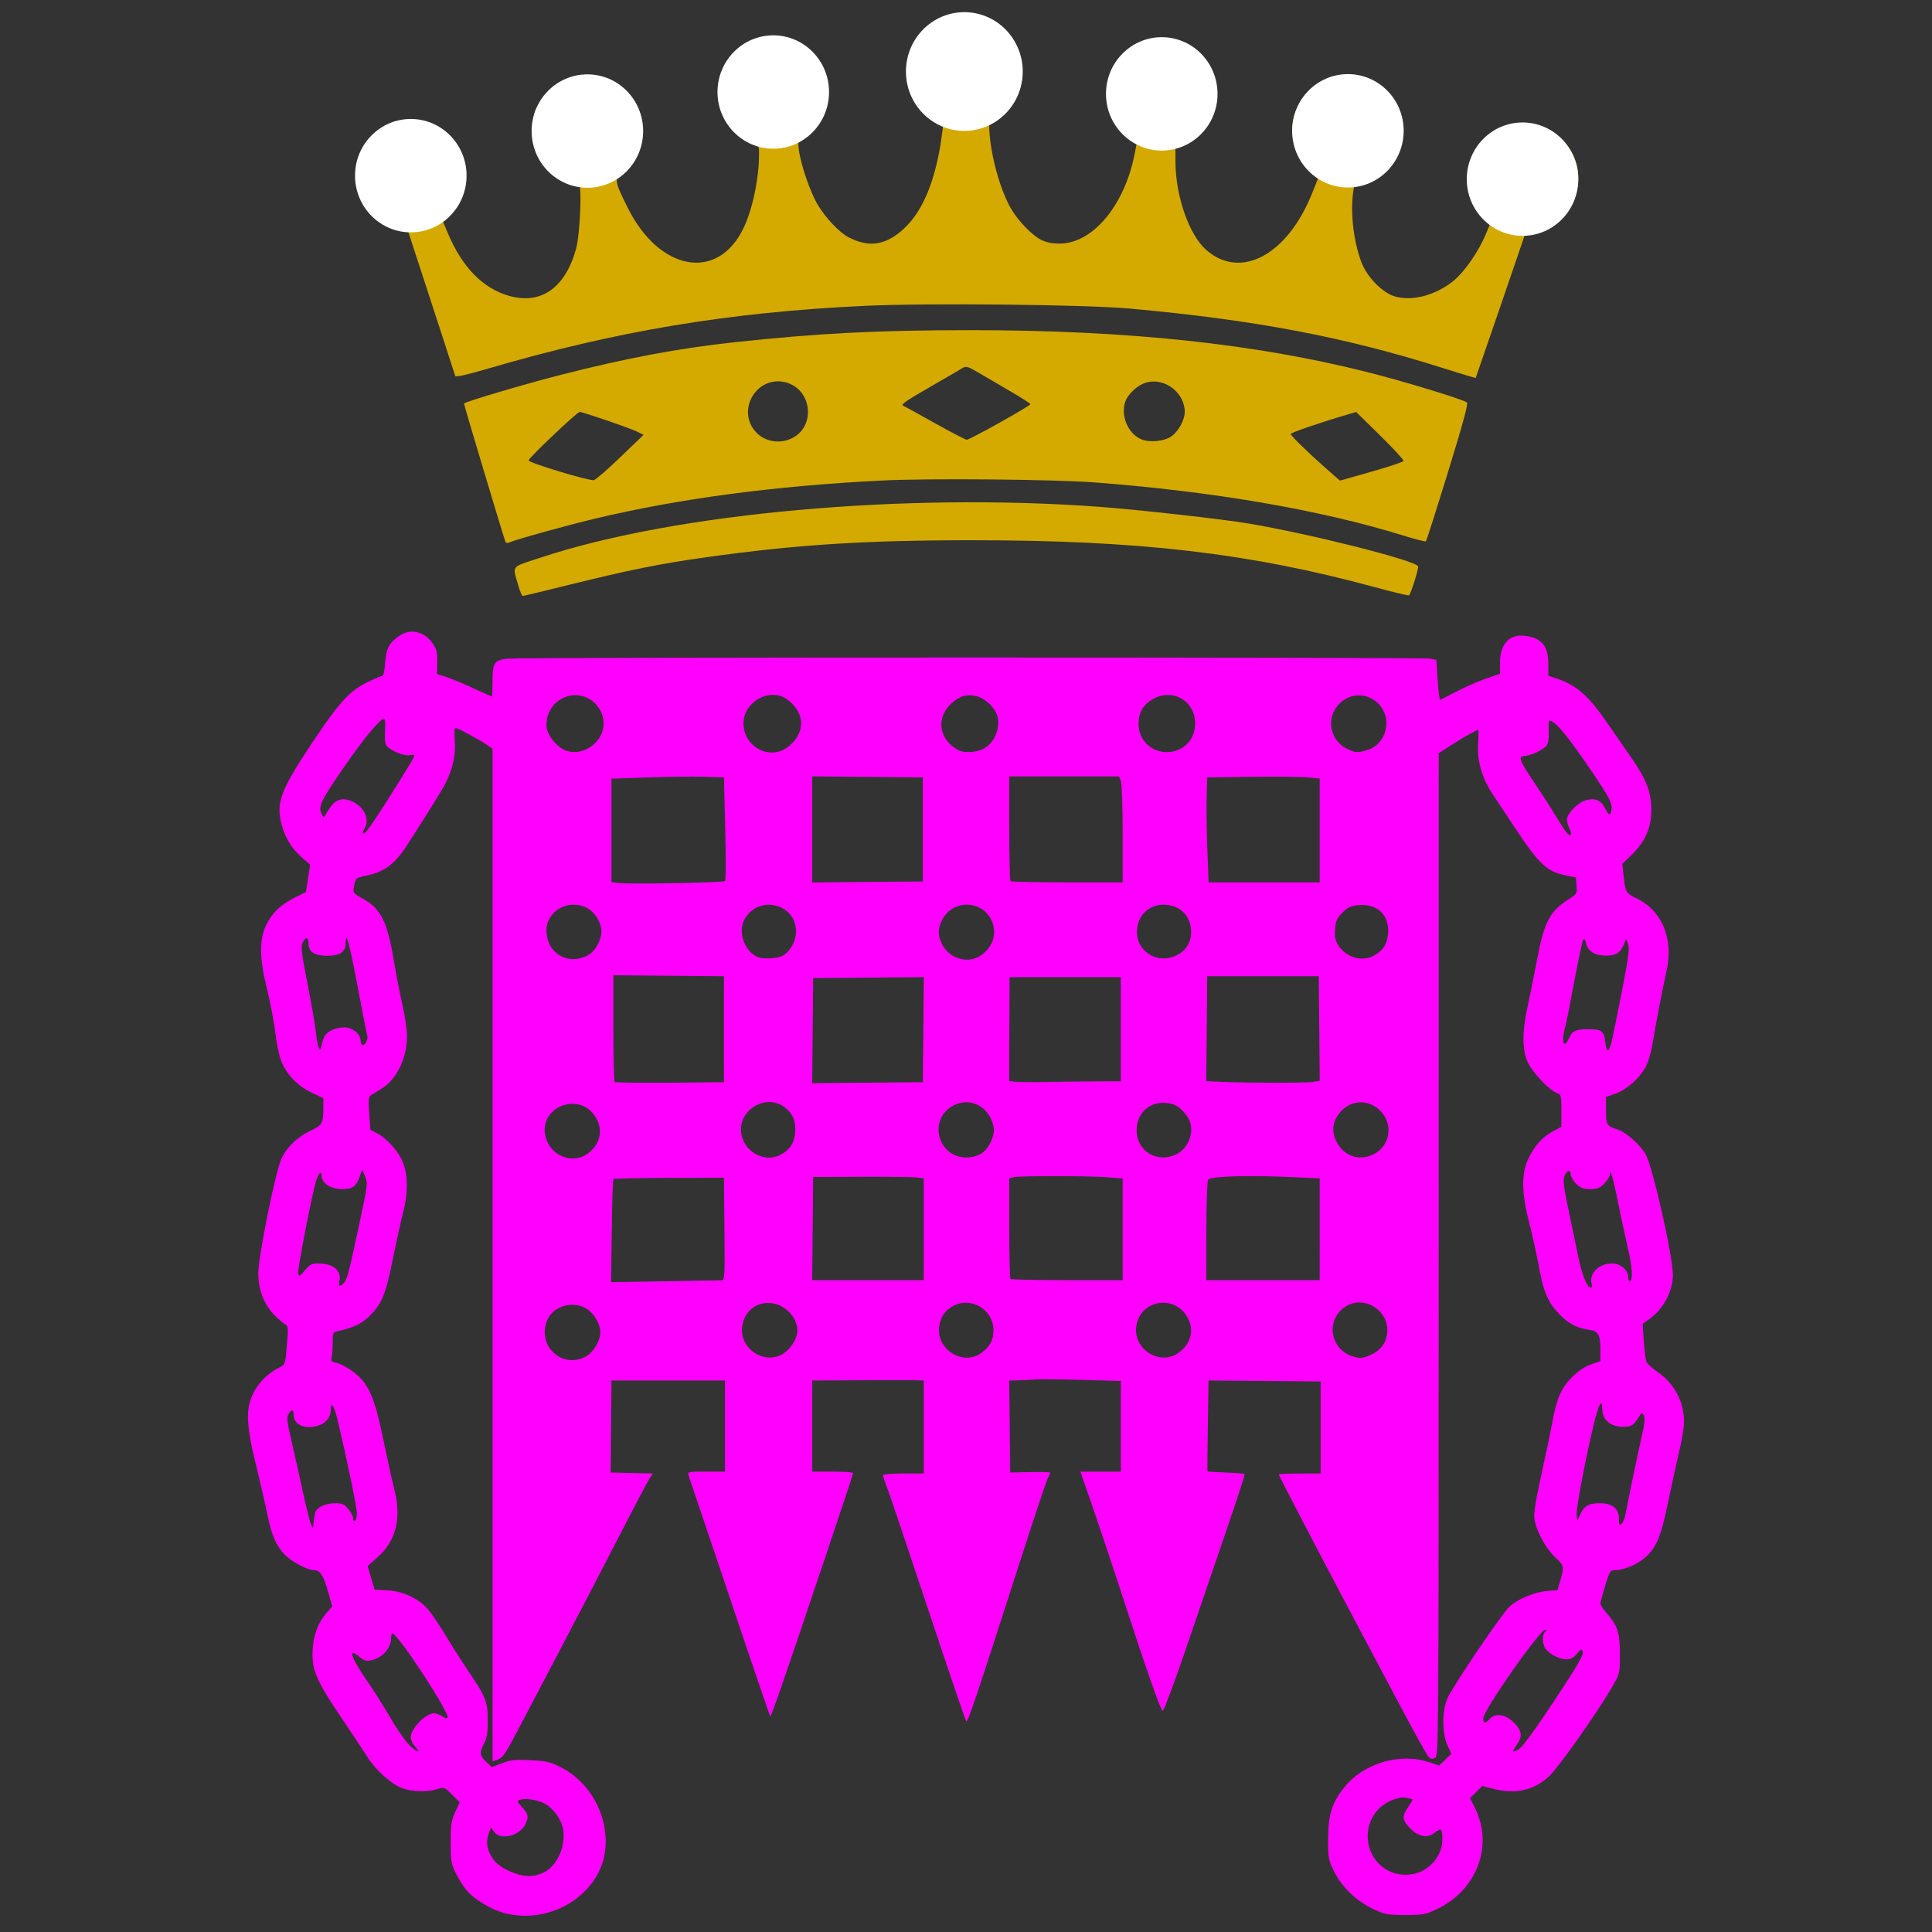<?xml version="1.0" encoding="UTF-8" standalone="no"?>
<!-- Created with Inkscape (http://www.inkscape.org/) -->

<svg
        xmlns:inkscape="http://www.inkscape.org/namespaces/inkscape"
        xmlns:sodipodi="http://sodipodi.sourceforge.net/DTD/sodipodi-0.dtd"
        width="275mm"
        height="275mm"
        viewBox="0 0 275 275"
        version="1.1"
        id="svg1"
        xml:space="preserve"
        inkscape:version="1.4.2 (ebf0e940d0, 2025-05-08)"
        sodipodi:docname="monckton.svg"
        xmlns="http://www.w3.org/2000/svg"><rect x="0" y="0" width="275" height="275" fill="#333333" stroke="none"/><sodipodi:namedview
     id="namedview1"
     pagecolor="#ffffff"
     bordercolor="#000000"
     borderopacity="0.25"
     inkscape:showpageshadow="2"
     inkscape:pageopacity="0.0"
     inkscape:pagecheckerboard="0"
     inkscape:deskcolor="#d1d1d1"
     inkscape:document-units="mm"
     inkscape:zoom="0.70710678"
     inkscape:cx="433.45646"
     inkscape:cy="145.664"
     inkscape:window-width="1920"
     inkscape:window-height="1080"
     inkscape:window-x="0"
     inkscape:window-y="0"
     inkscape:window-maximized="0"
     inkscape:current-layer="g3" />
    <defs
            id="defs1"/>
    <g
            inkscape:label="Layer 1"
            inkscape:groupmode="layer"
            id="layer1"
            transform="translate(9.468,-17.747)"><g
       id="g3"
       transform="translate(35.296,2.314)"><path
         style="fill:#d4aa00"
         d="m 29.038,98.87 c -0.873,-3.086 -1.258,-2.609 3.334,-4.125 19.022,-6.278 51.556,-9.22 79.33,-7.173 5.55,0.409 17.604,1.759 21.299,2.385 8.852,1.5 23.544,5.206 24.08,6.075 0.138,0.223 -0.986,3.843 -1.286,4.143 -0.069,0.069 -2.31,-0.467 -4.978,-1.193 -17.755,-4.828 -33.544,-6.658 -57.372,-6.652 -15.086,0.004 -24.916,0.633 -37.571,2.405 -6.7,0.938 -11.084,1.819 -19.681,3.955 -3.476,0.864 -6.419,1.57 -6.541,1.57 -0.122,0 -0.398,-0.625 -0.614,-1.389 z M 27.169,92.519 C 26.635,90.956 21.226,72.91 21.278,72.864 21.627,72.562 30.017,70.079 34.973,68.811 44.331,66.417 51.821,65.008 59.711,64.156 71.673,62.864 80.111,62.43 93.313,62.428 c 22.322,-0.003 40.558,1.926 56.621,5.99 5.172,1.309 13.252,3.767 14.097,4.289 0.224,0.139 -0.532,2.93 -2.684,9.908 -1.648,5.343 -3.062,9.78 -3.143,9.861 -0.08,0.08 -1.498,-0.275 -3.149,-0.79 -11.696,-3.645 -26.997,-6.286 -43.881,-7.575 -5.878,-0.449 -23.582,-0.615 -30.295,-0.284 -15.318,0.755 -29.006,2.573 -41.035,5.452 -4.039,0.967 -10.982,2.888 -11.956,3.309 -0.439,0.19 -0.635,0.171 -0.717,-0.068 z m 16.35,-11.996 3.325,-3.2 -0.975,-0.472 c -1.097,-0.531 -7.673,-2.785 -8.125,-2.785 -0.352,0 -7.27,6.56 -7.27,6.894 0,0.347 8.475,2.915 9.292,2.815 0.235,-0.029 1.924,-1.492 3.753,-3.252 z m 106.928,2.048 c 2.465,-0.696 4.521,-1.384 4.569,-1.528 0.048,-0.144 -1.449,-1.771 -3.327,-3.614 l -3.414,-3.352 -1.42,0.416 c -3.534,1.035 -7.902,2.53 -7.902,2.705 0,0.246 2.47,2.657 5.027,4.908 1.091,0.961 1.984,1.743 1.984,1.739 0,-0.004 2.017,-0.577 4.482,-1.273 z M 68.016,77.785 c 3.38,-1.725 2.78,-6.934 -0.912,-7.919 -4.111,-1.096 -7.147,3.94 -4.266,7.077 1.266,1.379 3.434,1.731 5.178,0.841 z m 53.969,-0.254 c 1.004,-0.715 1.888,-2.336 1.888,-3.463 0,-2.729 -2.838,-4.916 -5.445,-4.196 -1.248,0.345 -2.658,1.637 -3.036,2.783 -0.651,1.973 0.395,4.447 2.232,5.279 1.179,0.534 3.324,0.336 4.362,-0.403 z m -24.45,-1.944 c 2.401,-1.346 4.369,-2.524 4.372,-2.617 0.003,-0.094 -1.274,-0.918 -2.838,-1.832 -1.564,-0.914 -3.615,-2.114 -4.556,-2.666 -1.496,-0.877 -1.78,-0.961 -2.249,-0.665 -0.295,0.186 -2.144,1.263 -4.109,2.394 -3.975,2.287 -4.754,2.818 -4.366,2.977 0.146,0.059 2.17,1.174 4.498,2.477 2.328,1.303 4.379,2.372 4.558,2.375 0.178,0.003 2.289,-1.096 4.69,-2.442 z M 20.034,68.944 C 19.989,68.778 18.45,64.044 16.615,58.424 L 13.278,48.206 12.215,48.064 C 8.857,47.614 6.221,44.705 5.935,41.133 c -0.192,-2.395 0.449,-4.13 2.159,-5.84 3.793,-3.793 10.112,-2.693 12.494,2.175 1.353,2.764 0.79,6.08 -1.415,8.343 l -0.957,0.982 0.752,1.796 c 2.033,4.852 4.977,7.878 8.708,8.95 4.54,1.305 8.004,-1.106 9.541,-6.64 0.607,-2.186 0.886,-9.323 0.37,-9.476 -2.878,-0.853 -4.808,-2.25 -5.876,-4.256 -0.454,-0.852 -0.57,-1.529 -0.573,-3.319 -0.003,-1.977 0.084,-2.398 0.72,-3.48 2.7,-4.593 8.38,-5.56 12.191,-2.076 1.962,1.793 2.652,3.422 2.513,5.931 -0.128,2.314 -0.715,3.591 -2.415,5.255 -1.545,1.513 -1.546,1.498 0.385,5.421 4.525,9.194 12.91,10.677 16.569,2.931 1.282,-2.714 2.182,-7.064 2.179,-10.537 -9.62e-4,-1.161 -0.036,-1.212 -1.133,-1.663 -1.636,-0.673 -2.873,-1.791 -3.769,-3.409 -0.699,-1.261 -0.785,-1.664 -0.782,-3.666 0.004,-2.663 0.478,-3.776 2.338,-5.491 1.667,-1.536 2.836,-1.99 5.2,-2.018 1.54,-0.018 2.281,0.112 3.307,0.581 1.588,0.726 3.154,2.179 3.894,3.613 0.656,1.273 0.901,3.85 0.505,5.315 -0.41,1.516 -1.702,3.357 -2.972,4.238 -1.078,0.747 -1.082,0.757 -0.909,2.062 0.274,2.065 1.625,5.974 2.666,7.71 1.151,1.921 3.087,3.963 4.401,4.643 2.94,1.521 5.308,1.146 7.898,-1.252 2.646,-2.45 4.45,-6.791 5.308,-12.772 0.319,-2.228 0.318,-2.237 -0.313,-2.631 -1.494,-0.933 -3.345,-3.132 -3.807,-4.521 -1.207,-3.635 0.522,-7.725 3.984,-9.418 3.222,-1.576 6.688,-0.983 9.255,1.584 3.427,3.427 2.867,9.135 -1.157,11.8 -1.18,0.781 -1.207,0.831 -1.135,2.053 0.216,3.659 1.569,8.496 3.115,11.134 0.987,1.684 2.91,3.683 4.187,4.352 0.728,0.382 1.567,0.562 2.652,0.569 4.732,0.032 9.29,-5.4 10.734,-12.792 l 0.331,-1.692 -0.77,-0.549 c -2.118,-1.511 -3.248,-3.457 -3.477,-5.987 -0.267,-2.95 1.435,-5.881 4.262,-7.339 1.987,-1.025 4.736,-1.02 6.836,0.011 0.847,0.416 1.976,1.269 2.565,1.939 3.333,3.786 1.995,9.703 -2.709,11.981 l -1.236,0.599 0.003,2.159 c 0.008,4.911 1.926,10.411 4.386,12.576 4.862,4.279 11.508,0.75 15.027,-7.98 l 0.907,-2.249 -1.365,-1.417 c -3.801,-3.946 -2.824,-9.757 2.075,-12.348 1.762,-0.932 4.91,-0.999 6.771,-0.144 3.474,1.596 5.288,5.712 4.096,9.299 -0.775,2.334 -3.267,4.581 -5.737,5.175 -0.587,0.141 -0.716,0.351 -0.86,1.398 -0.418,3.046 0.051,7.063 1.17,10.019 0.807,2.134 3.03,4.386 4.82,4.883 2.496,0.693 5.808,-0.211 8.322,-2.271 1.543,-1.264 3.55,-4.171 4.566,-6.612 l 0.827,-1.986 -0.971,-1.075 c -2.811,-3.111 -2.802,-7.565 0.02,-10.388 2.942,-2.942 7.571,-3.049 10.688,-0.247 3.033,2.727 3.458,6.998 1.012,10.178 -0.999,1.299 -3.093,2.559 -4.71,2.835 -0.951,0.162 -1.174,0.321 -1.387,0.983 -0.33,1.028 -6.874,20.086 -6.923,20.163 -0.021,0.032 -2.115,-0.599 -4.653,-1.403 -14.004,-4.433 -26.704,-6.846 -44.568,-8.468 -6.363,-0.578 -28.753,-0.811 -37.677,-0.393 -19.443,0.911 -35.408,3.573 -53.822,8.975 -2.943,0.863 -4.479,1.203 -4.534,1.004 z"
         id="path1"
         sodipodi:nodetypes="ssssssccsssssssscsssssssssssscsssssssscsssssssssssssssscsssssscscscssssscssssscssssssssscssssssssssssssssssssscssssssccsscsssssssssscsssssscsssscc" /><path
            style="fill:#ff00ff"
            d="m 26.957,287.72 c -1.831,-0.492 -4.285,-1.984 -5.321,-3.234 -0.446,-0.537 -1.133,-1.632 -1.528,-2.432 -0.649,-1.316 -0.718,-1.734 -0.718,-4.366 8e-5,-2.507 0.088,-3.106 0.637,-4.32 l 0.637,-1.41 -1.084,-1.084 c -1.067,-1.067 -1.1,-1.079 -2.123,-0.773 -1.448,0.434 -3.436,0.388 -4.908,-0.114 -1.515,-0.516 -3.807,-2.549 -4.993,-4.426 -0.474,-0.751 -2.223,-3.39 -3.886,-5.864 -3.501,-5.209 -4.097,-6.656 -3.924,-9.525 0.126,-2.09 0.785,-3.811 1.982,-5.174 l 0.802,-0.914 -0.643,-2.248 c -0.639,-2.233 -1.097,-2.909 -1.972,-2.909 -0.826,0 -2.821,-1.005 -3.861,-1.945 -1.389,-1.255 -2.135,-2.864 -2.749,-5.926 -0.284,-1.419 -1.015,-4.604 -1.624,-7.078 -1.414,-5.745 -1.498,-7.983 -0.385,-10.25 0.751,-1.53 2.207,-2.955 3.752,-3.673 0.782,-0.364 0.797,-0.411 1.024,-3.117 0.213,-2.544 0.193,-2.767 -0.265,-3.013 -0.272,-0.146 -0.988,-0.773 -1.591,-1.392 -1.421,-1.46 -2.211,-3.551 -2.211,-5.848 0,-2.446 2.471,-14.645 3.324,-16.406 0.799,-1.651 2.348,-3.105 4.222,-3.963 1.537,-0.704 1.705,-1.017 1.711,-3.191 l 0.004,-1.376 -1.702,-0.812 c -2.031,-0.969 -3.62,-2.653 -4.342,-4.6 -0.278,-0.749 -0.643,-2.545 -0.811,-3.99 -0.168,-1.446 -0.677,-4.125 -1.13,-5.953 -1.128,-4.552 -1.168,-7.227 -0.14,-9.326 0.86,-1.754 1.995,-2.83 4.116,-3.901 l 1.526,-0.77 0.3,-1.94 0.3,-1.94 -1.25,-1.093 c -1.493,-1.306 -2.525,-3.121 -2.943,-5.173 -0.573,-2.813 0.163,-4.612 4.63,-11.311 3.66,-5.488 5.146,-7.123 7.587,-8.344 1.026,-0.513 2.013,-0.934 2.192,-0.934 0.215,0 0.372,-0.64 0.46,-1.876 0.148,-2.066 0.575,-2.874 2.051,-3.878 1.568,-1.067 3.569,-0.585 4.745,1.142 0.523,0.768 0.636,1.253 0.615,2.63 l -0.026,1.688 1.369,0.448 c 0.753,0.246 2.488,0.967 3.855,1.602 1.367,0.635 2.528,1.154 2.58,1.154 0.051,0 0.094,-0.887 0.094,-1.972 0,-2.858 0.226,-3.213 2.182,-3.417 2.038,-0.213 129.914,-0.216 131.202,-0.003 l 0.96,0.159 0.188,2.895 c 0.103,1.592 0.266,2.858 0.363,2.812 0.096,-0.046 1.247,-0.631 2.556,-1.3 1.31,-0.669 3.185,-1.481 4.167,-1.805 l 1.786,-0.588 v -1.591 c 0,-2.692 1.361,-4.134 3.611,-3.825 2.36,0.323 3.265,1.446 3.267,4.05 l 9.9e-4,1.633 0.992,0.321 c 2.912,0.942 4.659,2.435 7.256,6.202 1.003,1.455 2.578,3.727 3.499,5.047 2.218,3.182 2.909,4.964 2.912,7.52 0.004,2.545 -0.84,4.487 -2.766,6.363 l -1.36,1.325 0.176,1.646 c 0.26,2.424 0.31,2.51 1.904,3.291 3.589,1.757 5.225,5.735 4.22,10.262 -0.64,2.883 -1.672,8.267 -1.993,10.396 -0.16,1.061 -0.577,2.494 -0.927,3.186 -0.845,1.668 -2.693,3.33 -4.359,3.922 l -1.352,0.48 v 1.89 c 0,2.065 0.101,2.235 1.631,2.727 1.25,0.402 3.232,2.151 4.027,3.553 1.007,1.776 3.867,14.477 3.867,17.171 0,2.308 -1.365,4.858 -3.358,6.274 l -0.946,0.672 0.157,2.396 c 0.086,1.318 0.251,2.647 0.366,2.954 0.115,0.307 0.8,0.955 1.523,1.44 2.458,1.651 3.846,4.255 3.845,7.215 -1.9e-4,0.738 -0.296,2.563 -0.658,4.056 -0.362,1.493 -1.075,4.739 -1.584,7.213 -1.039,5.043 -1.692,6.615 -3.334,8.02 -1.158,0.991 -3.017,1.764 -4.244,1.764 -0.686,0 -0.772,0.136 -1.408,2.221 -0.373,1.222 -0.677,2.367 -0.677,2.545 0,0.178 0.356,0.73 0.792,1.226 1.654,1.884 1.986,2.872 1.986,5.915 0,2.687 -0.03,2.832 -0.926,4.413 -2.033,3.59 -7.809,11.798 -9.192,13.061 -2.19,2.001 -4.816,2.566 -8.014,1.723 l -1.447,-0.381 -0.873,0.862 -0.873,0.862 0.656,1.307 c 2.724,5.423 0.367,11.762 -5.392,14.507 -1.585,0.755 -1.938,0.82 -4.498,0.82 -2.577,0 -2.908,-0.061 -4.566,-0.847 -2.377,-1.126 -4.476,-3.143 -5.558,-5.341 -0.81,-1.645 -0.855,-1.894 -0.848,-4.654 0.009,-3.409 0.534,-5.089 2.278,-7.297 2.727,-3.45 7.949,-5.005 12.104,-3.606 l 1.425,0.48 0.864,-0.837 0.864,-0.837 -0.558,-1.231 c -0.769,-1.696 -0.764,-4.959 0.01,-6.679 0.814,-1.811 7.918,-12.287 8.889,-13.107 1.281,-1.084 3.476,-1.986 5.213,-2.144 l 1.564,-0.142 0.405,-1.394 c 0.573,-1.971 0.542,-2.101 -0.785,-3.325 -1.302,-1.2 -2.647,-3.702 -2.908,-5.411 -0.118,-0.775 0.167,-2.58 1.024,-6.482 0.654,-2.974 1.326,-6.182 1.495,-7.128 0.614,-3.447 1.289,-5.035 2.768,-6.514 0.908,-0.908 1.832,-1.534 2.737,-1.856 l 1.367,-0.485 v -1.508 c 0,-2.301 -0.262,-2.757 -1.699,-2.954 -1.655,-0.227 -3.019,-0.972 -4.276,-2.337 -1.519,-1.648 -2.152,-3.155 -2.769,-6.587 -0.299,-1.665 -0.915,-4.456 -1.368,-6.202 -1.107,-4.269 -1.162,-7.046 -0.18,-9.14 0.888,-1.892 2.036,-3.185 3.536,-3.981 l 1.2,-0.636 v -2.298 c 0,-2.14 -0.04,-2.31 -0.587,-2.484 -1.042,-0.331 -3.562,-2.982 -4.21,-4.429 -0.799,-1.785 -0.797,-4.388 0.005,-7.988 0.324,-1.455 0.926,-4.44 1.337,-6.632 0.987,-5.26 1.815,-6.85 4.449,-8.541 1.224,-0.785 1.256,-0.84 1.167,-1.963 l -0.092,-1.155 -1.529,-0.316 c -2.641,-0.545 -3.788,-1.648 -7.346,-7.057 -0.957,-1.455 -2.245,-3.393 -2.861,-4.306 -1.614,-2.391 -2.343,-4.844 -2.183,-7.34 0.07,-1.089 0.08,-1.98 0.021,-1.98 -0.26,0 -1.957,0.949 -3.714,2.078 l -1.915,1.23 -0.003,71.362 c -0.003,70.814 -0.007,71.364 -0.527,71.642 -0.409,0.219 -0.616,0.178 -0.951,-0.189 -0.235,-0.258 -2.006,-3.446 -3.935,-7.084 -1.929,-3.638 -5.12,-9.651 -7.09,-13.361 -4.581,-8.629 -10.256,-19.534 -10.256,-19.709 0,-0.074 1.339,-0.136 2.977,-0.136 l 2.977,-0.001 v -6.547 -6.547 l -7.979,-0.07 -7.979,-0.07 -0.098,6.42 c -0.054,3.531 -0.076,6.458 -0.05,6.505 0.027,0.047 1.202,0.127 2.612,0.179 1.41,0.052 2.615,0.145 2.678,0.208 0.063,0.063 -1.027,3.435 -2.421,7.494 -1.395,4.059 -3.984,11.637 -5.753,16.841 -1.77,5.204 -3.34,9.423 -3.49,9.377 -0.311,-0.097 -2.267,-5.675 -5.818,-16.589 -1.349,-4.147 -3.229,-9.773 -4.177,-12.502 l -1.725,-4.961 h 2.879 2.879 v -6.45 -6.45 l -5.622,-0.159 c -3.092,-0.087 -5.98,-0.121 -6.416,-0.074 -0.437,0.047 -1.48,0.104 -2.32,0.127 l -1.526,0.041 0.071,6.548 0.071,6.548 2.844,-0.063 c 1.564,-0.035 2.844,10e-4 2.844,0.079 0,0.078 -0.164,0.464 -0.365,0.857 -0.201,0.393 -1.936,5.596 -3.856,11.562 -6.452,20.05 -7.503,23.174 -7.723,22.953 -0.121,-0.121 -2.529,-7.18 -5.352,-15.687 -2.823,-8.507 -5.444,-16.286 -5.824,-17.286 -0.38,-1 -0.691,-1.922 -0.691,-2.051 0,-0.128 1.31,-0.233 2.91,-0.233 h 2.91 v -6.615 -6.615 l -1.124,-0.039 c -0.618,-0.021 -2.434,-0.03 -4.035,-0.019 -1.601,0.011 -4.667,0.028 -6.813,0.039 l -3.903,0.019 v 6.482 6.482 h 2.91 c 1.601,0 2.91,0.096 2.91,0.213 0,0.216 -7.487,22.498 -10.222,30.422 -0.818,2.37 -1.532,4.266 -1.585,4.212 -0.075,-0.075 -5.14,-15.029 -11.647,-34.384 -0.141,-0.421 0.089,-0.463 2.521,-0.463 h 2.677 v -6.482 -6.482 h -8.07 -8.07 l -0.048,5.49 c -0.026,3.02 -0.056,5.966 -0.066,6.548 l -0.018,1.058 2.249,0.052 c 1.237,0.029 2.59,0.058 3.007,0.066 l 0.758,0.014 -0.48,0.728 c -0.264,0.4 -2.315,4.299 -4.557,8.665 -2.242,4.366 -5.833,11.271 -7.979,15.346 -2.146,4.075 -4.876,9.273 -6.065,11.553 -1.828,3.502 -2.285,4.187 -2.948,4.418 l -0.785,0.274 V 194.084 122.016 l -0.728,-0.507 c -1.126,-0.785 -4.184,-2.439 -4.508,-2.439 -0.197,0 -0.241,0.58 -0.139,1.8 0.162,1.932 -0.278,3.971 -1.294,5.997 -0.519,1.035 -2.93,4.916 -5.64,9.079 -1.561,2.398 -3.109,3.569 -5.354,4.049 -1.828,0.391 -1.83,0.393 -2.05,1.592 -0.172,0.937 -0.149,0.969 1.284,1.778 2.552,1.44 3.456,3.258 4.38,8.809 0.306,1.837 0.854,4.657 1.217,6.268 0.364,1.611 0.661,3.628 0.661,4.484 0,3.066 -1.458,6.117 -3.541,7.41 -0.642,0.398 -1.357,0.843 -1.589,0.989 -0.357,0.224 -0.396,0.624 -0.252,2.595 l 0.171,2.33 0.952,0.492 c 1.248,0.644 2.731,2.226 3.481,3.711 0.892,1.767 0.987,4.552 0.253,7.406 -0.318,1.236 -0.985,4.265 -1.483,6.732 -1.023,5.07 -1.554,6.378 -3.288,8.115 -1.15,1.151 -2.286,1.7 -4.56,2.202 -0.69,0.152 -0.728,0.24 -0.731,1.677 -0.002,0.834 -0.072,1.772 -0.156,2.085 -0.125,0.468 -0.012,0.6 0.637,0.742 1.234,0.271 3.128,1.599 4.002,2.805 1.156,1.596 1.747,3.39 2.798,8.491 0.514,2.497 1.183,5.504 1.486,6.682 1.055,4.101 0.269,7.342 -2.348,9.674 l -1.446,1.289 0.5,1.675 0.5,1.675 1.712,0.085 c 1.978,0.098 3.901,0.869 5.362,2.152 0.539,0.473 1.774,2.187 2.745,3.81 0.971,1.622 2.576,4.149 3.567,5.616 2.459,3.638 2.71,4.284 2.715,6.992 0.003,1.822 -0.108,2.463 -0.588,3.377 -0.647,1.232 -0.572,1.603 0.534,2.637 l 0.632,0.591 1.443,-0.553 c 1.214,-0.465 1.851,-0.534 4.014,-0.433 2.207,0.103 2.81,0.238 4.261,0.952 4.167,2.052 6.804,6.717 6.466,11.441 -0.467,6.521 -7.669,11.177 -14.462,9.35 z m 5.922,-5.899 c 1.825,-1.05 2.977,-3.939 2.471,-6.193 -0.294,-1.307 -1.282,-2.685 -2.423,-3.379 -0.952,-0.579 -2.784,-0.911 -3.599,-0.652 -0.552,0.175 -0.546,0.2 0.238,1.094 0.911,1.037 0.968,1.396 0.402,2.492 -0.816,1.579 -3.488,2.208 -4.375,1.031 l -0.48,-0.636 -0.282,0.742 c -0.392,1.031 -0.352,1.934 0.13,2.95 0.586,1.235 1.417,1.93 3.195,2.673 1.742,0.728 3.318,0.688 4.724,-0.121 z m 124.429,0.087 c 1.949,-0.814 3.236,-2.682 3.236,-4.695 0,-1.456 -0.17,-1.622 -0.997,-0.972 -1.099,0.865 -2.338,0.687 -3.532,-0.507 -1.202,-1.202 -1.264,-1.724 -0.366,-3.049 0.364,-0.536 0.661,-1.024 0.661,-1.083 0,-0.06 -0.405,-0.184 -0.899,-0.277 -1.081,-0.203 -2.858,0.513 -3.905,1.572 -2.826,2.861 -1.729,7.789 2.026,9.101 1.171,0.409 2.665,0.374 3.775,-0.09 z M 14.275,263.978 c -0.316,-0.336 -0.574,-0.894 -0.574,-1.239 0,-1.264 2.107,-3.439 3.331,-3.439 0.286,0 0.792,0.191 1.125,0.424 0.333,0.233 0.685,0.344 0.783,0.246 0.483,-0.483 -7.074,-12.05 -7.871,-12.047 -0.081,3.3e-4 -0.159,0.352 -0.174,0.781 -0.051,1.439 -1.293,2.75 -2.915,3.074 -0.62,0.124 -0.981,0.006 -1.62,-0.532 -1.734,-1.459 -1.127,0.223 1.38,3.82 0.76,1.091 2.141,3.289 3.067,4.884 0.926,1.595 2.152,3.354 2.724,3.909 1.097,1.064 1.727,1.165 0.744,0.119 z m 162.188,-6.445 c 3.254,-4.912 4.197,-6.524 4.064,-6.945 -0.166,-0.522 -0.205,-0.51 -0.841,0.245 -0.465,0.552 -0.905,0.793 -1.451,0.793 -0.961,0 -2.321,-0.657 -2.934,-1.418 -0.529,-0.656 -0.613,-2.037 -0.151,-2.498 0.175,-0.175 0.204,-0.317 0.066,-0.317 -0.803,4.1e-4 -8.849,11.488 -8.85,12.634 -3.4e-4,0.736 0.3,0.757 0.926,0.066 0.728,-0.805 2.046,-0.691 3.142,0.271 1.369,1.202 1.591,2.1 0.803,3.259 -0.838,1.233 -0.805,1.381 0.175,0.793 0.539,-0.323 2.245,-2.648 5.051,-6.884 z M 0.085,230.796 c 0.173,-0.789 1.416,-1.394 2.864,-1.394 0.993,0 1.289,0.129 1.865,0.814 0.377,0.448 0.685,1.05 0.685,1.339 0,0.288 0.119,0.451 0.265,0.361 0.146,-0.09 0.265,-0.604 0.265,-1.143 0,-0.834 -1.332,-7.262 -2.746,-13.249 -0.448,-1.897 -0.958,-2.705 -0.958,-1.518 0,1.557 -1.23,2.549 -3.162,2.549 -1.253,0 -2.13,-0.708 -2.13,-1.72 0,-0.8 -0.285,-0.849 -0.736,-0.126 -0.28,0.448 -0.206,1.086 0.448,3.903 0.43,1.852 1.154,5.094 1.607,7.204 0.454,2.11 0.963,4.134 1.131,4.498 l 0.305,0.661 0.084,-0.794 c 0.046,-0.437 0.143,-1.059 0.214,-1.384 z M 186.593,231.046 c 0.3,-1.684 1.957,-9.618 2.428,-11.627 0.307,-1.309 0.37,-2.089 0.2,-2.47 -0.235,-0.526 -0.285,-0.501 -0.903,0.457 -0.547,0.848 -0.823,1.028 -1.68,1.099 -1.996,0.164 -3.339,-0.873 -3.339,-2.577 0,-1.566 -0.54,-0.555 -1.215,2.275 -1.212,5.083 -2.521,12.016 -2.427,12.857 l 0.095,0.855 0.308,-0.717 c 0.59,-1.375 1.261,-1.797 2.855,-1.797 1.846,0 2.766,0.754 2.766,2.269 0,0.8 0.065,0.917 0.369,0.664 0.203,-0.169 0.448,-0.749 0.544,-1.289 z M 38.575,208.538 c 1.11,-0.591 2.102,-2.217 2.108,-3.455 0.006,-1.348 -1.085,-3.013 -2.351,-3.583 -1.97,-0.888 -4.431,-0.005 -5.215,1.871 -1.492,3.571 2.088,6.96 5.458,5.167 z m 28.306,-0.54 c 1.063,-0.761 1.852,-2.126 1.852,-3.203 0,-1.849 -1.764,-3.679 -3.74,-3.88 -2.139,-0.218 -3.877,1.219 -4.124,3.409 -0.364,3.229 3.411,5.536 6.012,3.674 z m 28.029,0.014 c 1.216,-0.89 1.736,-1.854 1.736,-3.217 0,-2.911 -3.089,-4.821 -5.67,-3.505 -1.23,0.627 -1.903,1.622 -2.064,3.052 -0.363,3.218 3.437,5.544 5.997,3.67 z m 28.062,-0.014 c 1.793,-1.284 2.298,-3.263 1.292,-5.054 -1.897,-3.375 -6.873,-2.435 -7.303,1.38 -0.364,3.229 3.411,5.536 6.012,3.674 z m 27.411,0.262 c 1.516,-0.689 2.325,-1.91 2.325,-3.512 0,-2.955 -3.374,-4.909 -5.859,-3.394 -2.967,1.809 -2.378,6.142 0.972,7.157 1.044,0.316 1.387,0.283 2.563,-0.251 z m 31.405,-10.075 c -0.392,-1.5 1.018,-2.912 2.911,-2.914 1.208,-0.001 2.303,0.944 2.303,1.987 0,0.392 0.114,0.619 0.265,0.526 0.437,-0.27 0.302,-2.041 -0.375,-4.937 -0.352,-1.504 -0.959,-4.343 -1.35,-6.307 -0.683,-3.431 -1.159,-5.002 -1.178,-3.882 -0.004,0.266 -0.356,0.831 -0.781,1.257 -0.633,0.633 -0.997,0.773 -2.005,0.773 -1.008,0 -1.371,-0.14 -2.005,-0.773 -0.425,-0.425 -0.773,-1.031 -0.773,-1.345 0,-0.769 -0.595,-0.541 -0.909,0.349 -0.184,0.521 -0.035,1.707 0.581,4.609 0.456,2.149 1.087,5.178 1.403,6.731 0.542,2.671 1.266,4.452 1.807,4.452 0.134,0 0.182,-0.236 0.106,-0.525 z M 4.232,197.982 c 0.439,-0.505 0.729,-1.648 2.321,-9.144 1.011,-4.761 1.039,-5.019 0.643,-5.953 l -0.413,-0.977 -0.368,1.055 c -0.47,1.347 -1.002,1.723 -2.439,1.723 -1.705,0 -2.947,-0.809 -2.966,-1.934 -0.012,-0.704 -0.459,-0.305 -0.761,0.681 -0.631,2.061 -2.729,12.932 -2.574,13.337 0.143,0.371 0.308,0.282 0.975,-0.527 0.679,-0.823 0.965,-0.974 1.85,-0.974 2.189,0 3.413,1.022 3.034,2.533 -0.189,0.753 0.129,0.835 0.699,0.179 z m 53.725,-0.311 c 0.437,-0.019 0.463,-0.499 0.397,-7.312 l -0.07,-7.292 -7.791,0.023 c -4.285,0.013 -7.857,0.089 -7.937,0.17 -0.081,0.081 -0.189,3.415 -0.241,7.409 l -0.094,7.262 7.635,-0.12 c 4.199,-0.066 7.845,-0.129 8.102,-0.14 z m 28.769,-7.267 v -7.247 l -0.992,-0.125 c -0.546,-0.069 -4.088,-0.112 -7.871,-0.095 l -6.879,0.03 -0.07,7.342 -0.07,7.342 h 7.942 7.942 z m 28.31,0.01 v -7.237 l -2.183,-0.17 c -2.755,-0.214 -12.568,-0.219 -13.361,-0.006 l -0.595,0.16 v 7.069 c 0,3.888 0.079,7.148 0.176,7.245 0.097,0.097 3.728,0.176 8.07,0.176 h 7.893 z m 28.046,-0.011 v -7.248 l -4.299,-0.186 c -6.308,-0.273 -11.267,-0.104 -11.582,0.394 -0.141,0.223 -0.252,3.439 -0.254,7.342 l -0.004,6.945 h 8.07 8.07 z M 38.82,179.686 c 1.792,-1.264 2.31,-3.269 1.307,-5.054 -2.426,-4.316 -8.949,-1.292 -7.013,3.251 0.972,2.282 3.773,3.167 5.706,1.803 z m 27.48,0.132 c 1.317,-0.685 1.972,-1.635 2.109,-3.056 0.153,-1.587 -0.25,-2.691 -1.304,-3.578 -2.838,-2.388 -7.235,0.443 -6.26,4.03 0.65,2.393 3.368,3.691 5.456,2.605 z m 28.58,-0.165 c 1.104,-0.673 2.016,-2.602 1.792,-3.789 -0.541,-2.863 -3.246,-4.34 -5.677,-3.1 -3.71,1.892 -2.356,7.424 1.817,7.424 0.729,0 1.531,-0.207 2.069,-0.535 z m 27.728,0.108 c 1.994,-0.946 2.824,-3.651 1.646,-5.367 -0.982,-1.43 -1.891,-1.967 -3.37,-1.989 -2.236,-0.033 -3.863,1.611 -3.863,3.903 0,2.958 2.88,4.738 5.588,3.454 z m 28.141,-0.034 c 2.396,-1.204 2.856,-4.29 0.926,-6.218 -1.633,-1.63 -4.112,-1.551 -5.632,0.181 -1.147,1.307 -1.331,2.77 -0.541,4.305 1.043,2.026 3.227,2.747 5.247,1.732 z M 58.283,161.933 v -7.541 l -7.871,-0.07 -7.871,-0.07 v 7.5 c 0,4.125 0.081,7.582 0.18,7.681 0.099,0.099 3.641,0.149 7.871,0.11 l 7.691,-0.07 z m 28.381,0.062 0.07,-7.478 -7.875,0.07 -7.875,0.07 -0.07,7.478 -0.07,7.478 7.875,-0.07 7.875,-0.07 z m 24.073,7.367 4.035,-0.021 v -7.408 -7.408 h -7.915 -7.915 l -0.033,7.391 -0.033,7.391 0.87,0.104 c 0.479,0.057 2.24,0.075 3.913,0.039 1.673,-0.036 4.858,-0.075 7.078,-0.087 z m 31.357,0.073 0.996,-0.165 -0.07,-7.439 -0.07,-7.439 h -7.938 -7.938 l -0.07,7.462 -0.07,7.462 1.79,0.093 c 3.354,0.174 12.37,0.191 13.37,0.026 z m 42.51,-5.595 c 0.144,-0.54 0.801,-3.744 1.46,-7.121 0.97,-4.97 1.145,-6.281 0.916,-6.879 l -0.283,-0.739 -0.336,0.794 c -0.5,1.183 -1.107,1.557 -2.525,1.557 -1.568,0 -2.616,-0.635 -2.832,-1.718 -0.093,-0.463 -0.258,-0.7 -0.394,-0.564 -0.129,0.129 -0.704,2.785 -1.279,5.904 -0.574,3.118 -1.167,6.085 -1.317,6.593 -0.577,1.96 -0.156,3.225 0.526,1.579 0.442,-1.067 0.977,-1.313 2.856,-1.313 1.848,0 2.173,0.272 2.365,1.979 0.154,1.364 0.467,1.337 0.842,-0.072 z M 1.326,163.157 c 0.34,-0.876 1.569,-1.489 2.986,-1.489 1.073,0 2.245,0.953 2.245,1.824 0,0.289 0.113,0.595 0.251,0.681 0.326,0.201 0.89,-0.85 0.709,-1.321 -0.076,-0.199 -0.691,-3.315 -1.365,-6.925 -1.146,-6.132 -1.712,-8.202 -1.712,-6.26 0,1.252 -0.82,1.814 -2.646,1.814 -1.795,0 -2.646,-0.566 -2.646,-1.761 0,-0.934 -0.439,-0.976 -0.847,-0.08 -0.252,0.554 -0.133,1.555 0.677,5.658 0.541,2.742 1.083,5.88 1.206,6.973 0.235,2.096 0.6,3.141 0.759,2.174 0.048,-0.291 0.22,-0.871 0.383,-1.289 z M 38.968,151.378 c 1.108,-0.61 2.056,-2.534 1.841,-3.733 -0.374,-2.087 -1.926,-3.44 -3.945,-3.44 -2.072,0 -3.849,1.665 -3.849,3.605 0,3.313 3.073,5.154 5.953,3.567 z m 55.959,-4.5e-4 c 1.74,-1.246 2.292,-3.252 1.389,-5.05 -1.423,-2.833 -5.506,-2.826 -6.953,0.011 -0.613,1.202 -0.656,2.066 -0.158,3.234 0.98,2.299 3.793,3.187 5.723,1.806 z m -28.323,0.111 c 1.073,-0.555 1.909,-2.035 1.93,-3.418 0.062,-4.086 -5.462,-5.356 -7.367,-1.695 -0.941,1.809 0.124,4.627 2.01,5.316 0.794,0.29 2.69,0.177 3.427,-0.204 z m 56.099,-0.073 c 1.47,-0.739 2.191,-2.037 2.057,-3.706 -0.171,-2.127 -1.713,-3.504 -3.926,-3.504 -2.148,0 -3.766,1.66 -3.769,3.866 -0.004,2.873 3.013,4.662 5.638,3.343 z m 27.998,0.092 c 1.371,-0.714 1.985,-1.637 2.113,-3.182 0.218,-2.633 -1.539,-4.313 -4.239,-4.053 -1.061,0.102 -1.491,0.306 -2.255,1.069 -0.798,0.798 -0.96,1.16 -1.048,2.352 -0.081,1.088 0.019,1.604 0.437,2.27 1.076,1.713 3.327,2.41 4.991,1.544 z M 58.443,140.841 c 0.112,-0.114 0.122,-3.481 0.022,-7.483 l -0.182,-7.276 -2.91,-0.086 c -1.601,-0.047 -5.202,-0.004 -8.004,0.095 l -5.093,0.181 v 7.363 7.363 l 0.992,0.124 c 1.569,0.196 14.949,-0.052 15.176,-0.282 z m 28.15,-7.351 v -7.408 l -7.871,-0.07 -7.871,-0.07 v 7.548 7.548 l 7.871,-0.07 7.871,-0.07 z m 28.443,0.679 c 0,-3.818 -0.114,-7.163 -0.258,-7.541 l -0.258,-0.679 h -7.812 -7.812 v 7.364 c 0,4.05 0.079,7.444 0.176,7.541 0.097,0.097 3.728,0.176 8.07,0.176 h 7.893 z m 28.046,-0.525 v -7.387 l -1.654,-0.168 c -0.909,-0.092 -4.511,-0.131 -8.004,-0.087 l -6.35,0.08 -0.086,2.646 c -0.047,1.455 -0.005,4.819 0.095,7.474 l 0.181,4.829 h 7.909 7.909 z m 35.57,-0.224 c -0.207,-0.398 -0.378,-0.987 -0.379,-1.309 -0.002,-0.871 1.48,-2.404 2.67,-2.76 1.342,-0.402 2.207,-0.027 2.798,1.213 0.522,1.096 0.88,0.99 0.88,-0.261 0,-0.71 -0.555,-1.726 -2.557,-4.681 -3.771,-5.566 -5.465,-7.61 -6.304,-7.61 -0.082,0 -0.121,0.702 -0.087,1.561 0.042,1.054 -0.063,1.712 -0.324,2.026 -0.482,0.582 -2.305,1.427 -3.097,1.434 -0.956,0.009 -0.728,0.679 1.211,3.549 0.993,1.471 2.384,3.627 3.09,4.791 0.706,1.164 1.457,2.322 1.669,2.573 0.568,0.674 0.867,0.309 0.43,-0.527 z M 9.872,130.139 c 3.078,-4.846 4.335,-6.919 4.348,-7.171 0.006,-0.112 -0.277,-0.131 -0.628,-0.043 -0.72,0.181 -2.729,-0.61 -3.296,-1.296 -0.253,-0.306 -0.329,-0.956 -0.252,-2.16 0.065,-1.024 0.004,-1.722 -0.15,-1.722 -0.541,0 -2.774,2.674 -5.422,6.491 -3.468,5.002 -3.945,5.938 -3.509,6.894 l 0.322,0.708 0.761,-1.2 c 0.892,-1.406 1.848,-1.754 3.226,-1.171 1.721,0.728 2.6,2.451 1.92,3.762 -0.456,0.878 -0.458,0.937 -0.033,0.773 0.186,-0.071 1.407,-1.811 2.712,-3.866 z m 29.702,-8.608 c 1.879,-1.511 2.114,-3.986 0.547,-5.771 -2.5,-2.848 -7.106,-0.99 -7.106,2.865 0,1.088 0.883,2.463 2.123,3.306 1.272,0.865 3.064,0.703 4.436,-0.401 z m 27.593,0.377 c 1.317,-0.887 2.096,-2.188 2.096,-3.499 0,-1.311 -0.779,-2.612 -2.096,-3.499 -2.433,-1.64 -6.106,0.452 -6.106,3.477 0,3.232 3.522,5.264 6.106,3.522 z m 27.924,0.172 c 1.622,-0.769 2.572,-2.886 2.114,-4.709 -0.277,-1.103 -1.693,-2.499 -2.853,-2.811 -1.434,-0.386 -2.465,-0.108 -3.685,0.995 -2.253,2.035 -1.81,5.123 0.953,6.647 0.776,0.428 2.435,0.37 3.471,-0.121 z m 28.057,-0.005 c 1.363,-0.647 2.207,-2.048 2.207,-3.666 0,-3.128 -3.031,-4.995 -5.809,-3.578 -1.509,0.77 -2.232,1.93 -2.248,3.607 -0.029,3.032 3.068,4.957 5.85,3.637 z m 26.56,0.171 c 3.216,-0.894 3.907,-5.255 1.131,-7.145 -3.439,-2.341 -7.65,1.66 -5.595,5.317 0.358,0.637 0.982,1.225 1.654,1.557 1.226,0.607 1.504,0.634 2.81,0.271 z"
            id="path2"
            sodipodi:nodetypes="csssscssssssscsssssssssssssccsssssscccssssssssscsssssccsssscssscssscscsssssscssssscssssssssssssssscccssssscsscccscsscssssssscssssssscssscssscsssssscscssssscccccssssssssscccccsssccccsssssssscccssscccsssssscccccsscsscssssscccsssssssssssssscssssssssssssscccsssscsscssssccssssssscssssssssssssssssssssssscsssssssssssssssssssssssssssssssscssssssssssscssssssscssssssssssssssssssssssscsssscsssssssssssscssssssssssscssscsssccssccccccccsccsssccccsssccccssssssssssssssssssssssssccccssscccccccccccccccccccssscccccccccsscssscssssssssssssssssssssssssssssssssssssssssssssscsssssssssccsccccssscccccccccsscccssscsccsscccccccscssssscscsssssscsssssscssssssssssssssssssssssssssssssss"/><ellipse
            style="fill:#ffffff;stroke-width:0.529"
            id="path3"
            cx="13.709"
            cy="40.437"
            rx="7.938"
            ry="8.07"/><ellipse
            style="fill:#ffffff;stroke-width:0.529"
            id="path3-3"
            cx="38.844"
            cy="34.087"
            rx="7.938"
            ry="8.07"/><ellipse
            style="fill:#ffffff;stroke-width:0.529"
            id="path3-1"
            cx="65.303"
            cy="28.531"
            rx="7.938"
            ry="8.07"/><ellipse
            style="fill:#ffffff;stroke-width:0.554"
            id="path3-36"
            cx="92.5"
            cy="25.614"
            rx="8.312"
            ry="8.45"/><ellipse
            style="fill:#ffffff;stroke-width:0.529"
            id="path3-18"
            cx="120.6"
            cy="28.795"
            rx="7.938"
            ry="8.07"/><ellipse
            style="fill:#ffffff;stroke-width:0.529"
            id="path3-2"
            cx="147.096"
            cy="34.051"
            rx="7.938"
            ry="8.07"/><ellipse
            style="fill:#ffffff;stroke-width:0.529"
            id="path3-22"
            cx="171.954"
            cy="40.934"
            rx="7.938"
            ry="8.07"/></g></g></svg>
